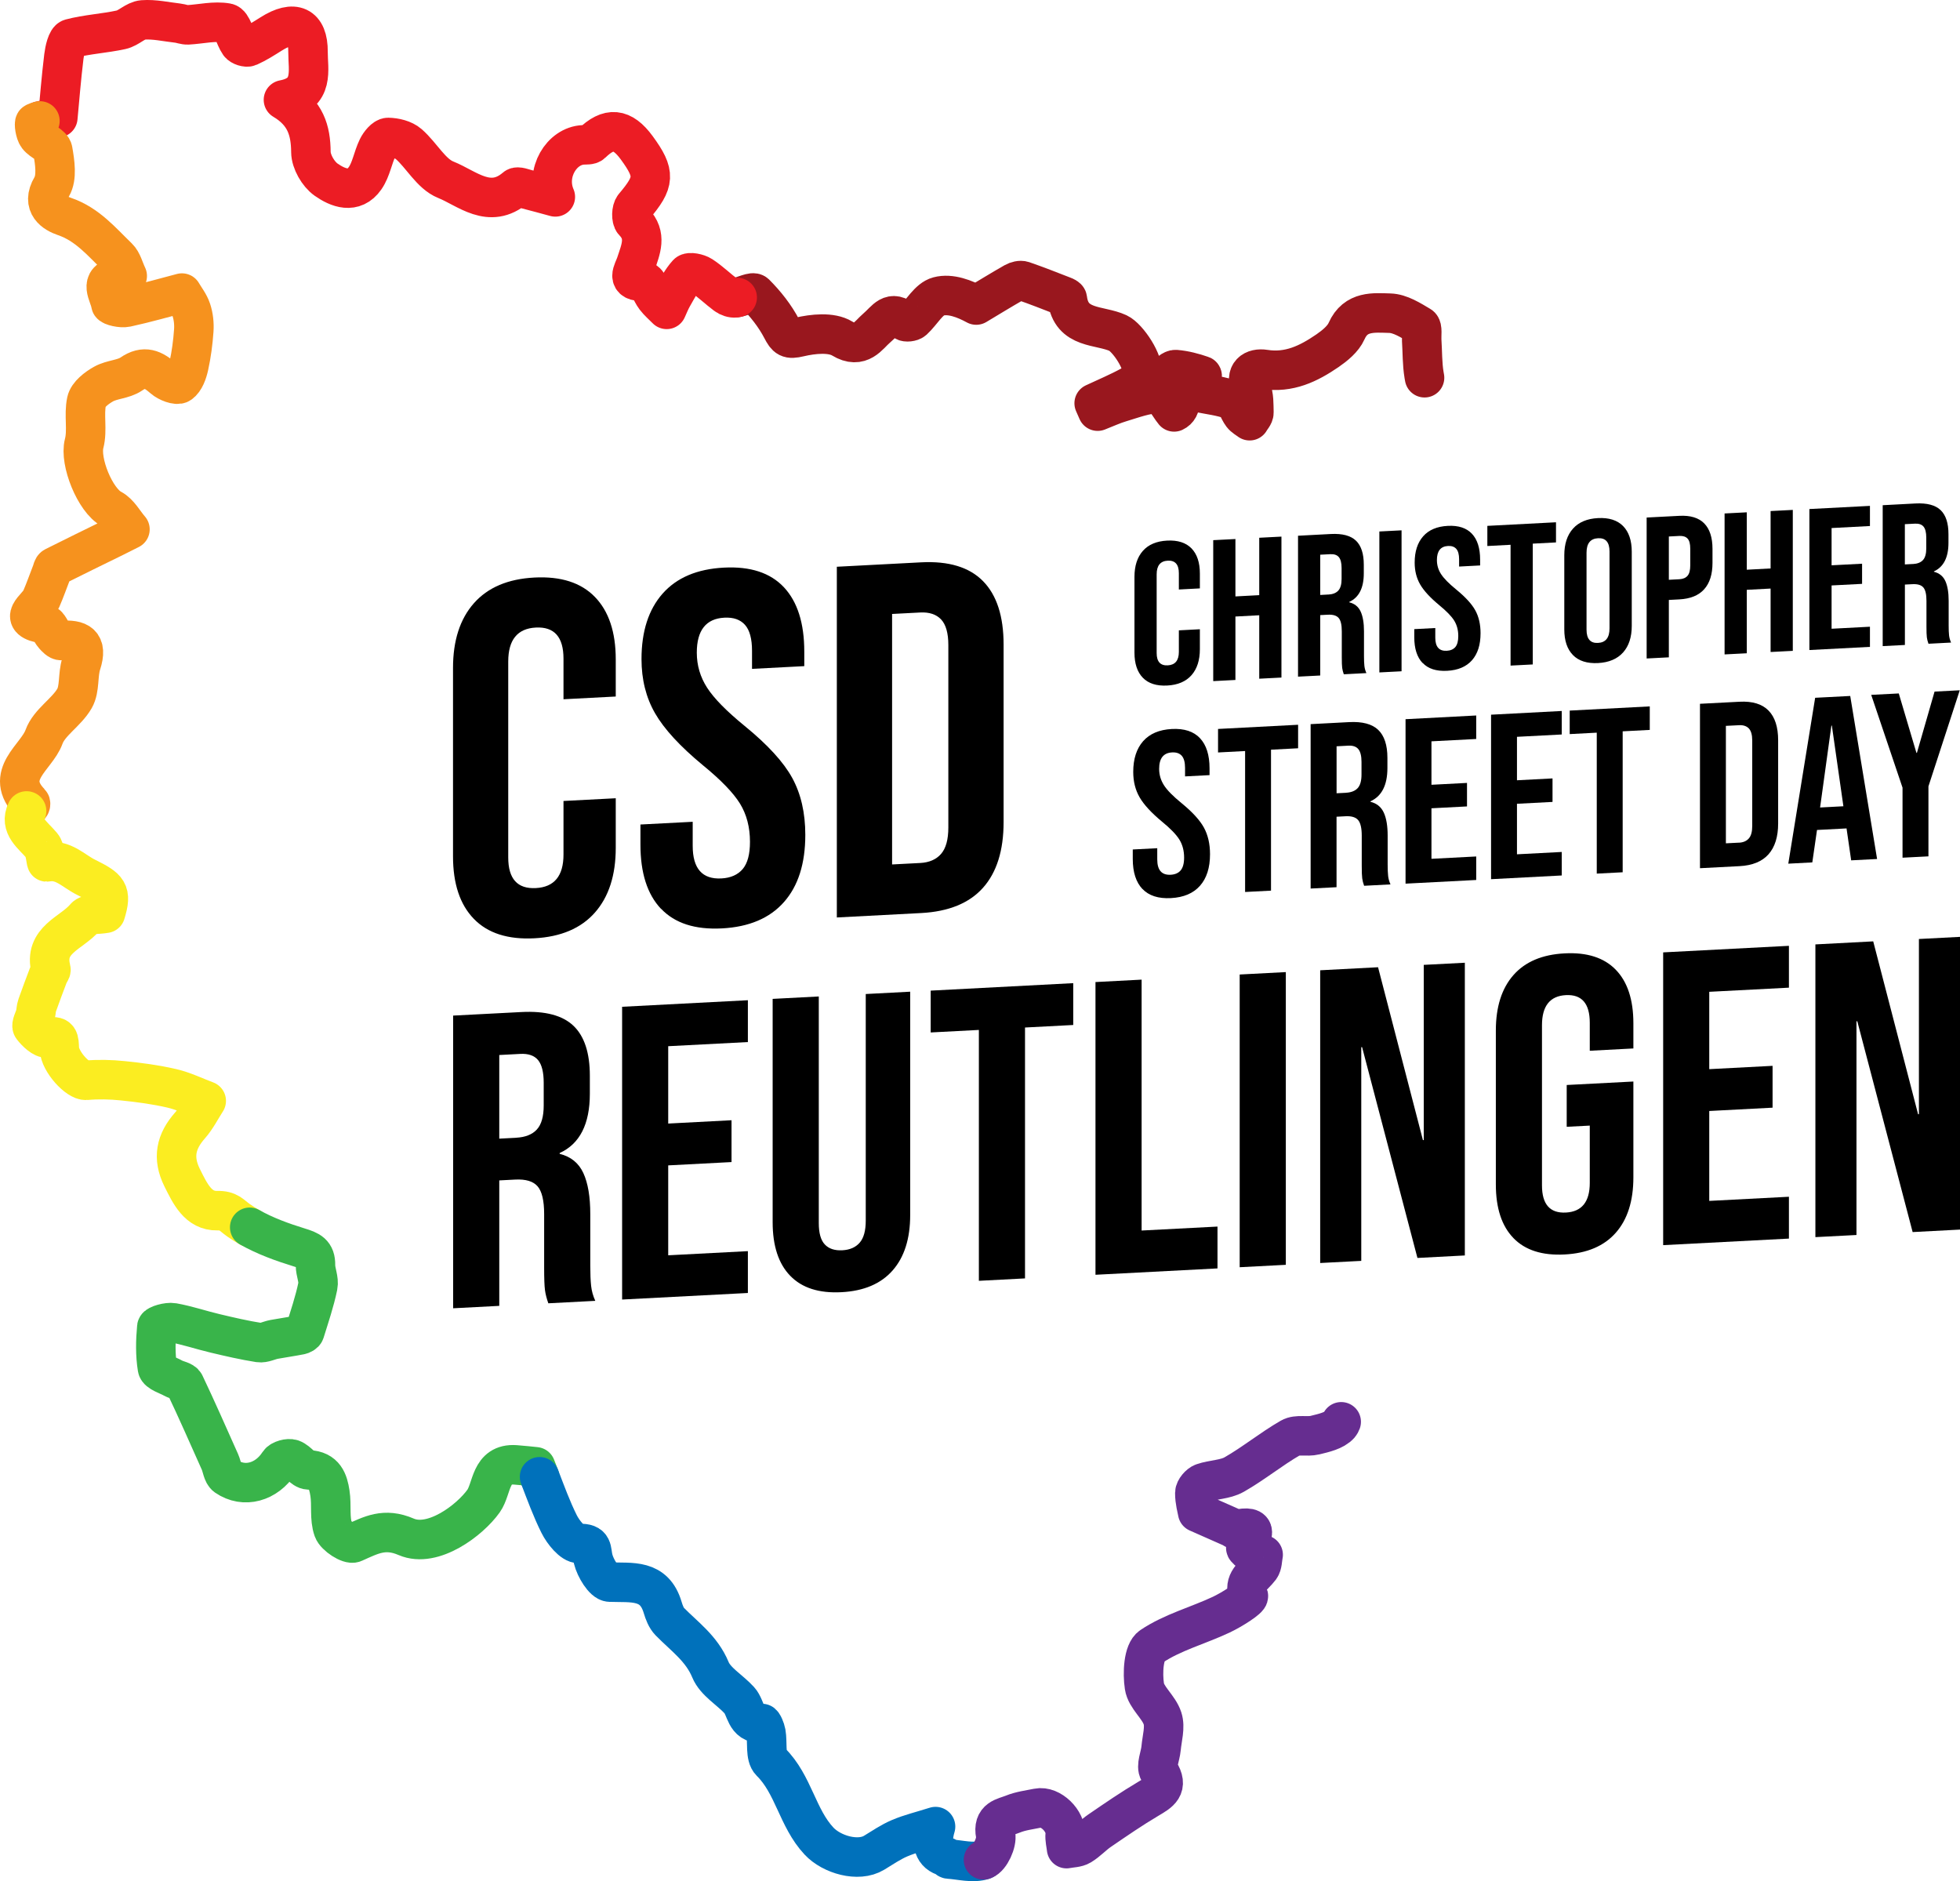 <?xml version="1.0" encoding="UTF-8"?>
<svg id="Ebene_2" data-name="Ebene 2" xmlns="http://www.w3.org/2000/svg" viewBox="0 0 496.21 476.21">
  <defs>
    <style>
      .cls-1 {
        stroke: #0071bb;
      }

      .cls-1, .cls-2, .cls-3, .cls-4, .cls-5, .cls-6, .cls-7 {
        fill: none;
        stroke-linecap: round;
        stroke-linejoin: round;
        stroke-width: 10px;
      }

      .cls-2 {
        stroke: #f6921e;
      }

      .cls-3 {
        stroke: #ec1c24;
      }

      .cls-4 {
        stroke: #662d90;
      }

      .cls-5 {
        stroke: #fbed21;
      }

      .cls-6 {
        stroke: #39b44a;
      }

      .cls-7 {
        stroke: #99171e;
      }
    </style>
  </defs>
  <g id="Logo_Black" data-name="Logo Black">
    <g>
      <path class="cls-7" d="m186.63,75.3c1.72-.38,3.97-1.57,4.57-.98,2.62,2.62,5.02,5.66,6.73,8.94,1.2,2.29,1.68,2.71,4.43,2.06,3.48-.82,8.11-1.3,10.85.37,4.65,2.82,6.69-.92,8.71-2.62,2.41-2.03,3.63-4.84,7.08-1.79.39.34,1.75.18,2.21-.24,2.19-2.01,3.91-5.35,6.38-6,3.04-.81,6.65.59,9.56,2.18,3.21-1.92,6.39-3.88,9.64-5.73.62-.35,1.56-.6,2.18-.39,3.45,1.19,6.84,2.53,10.24,3.85.38.14.98.42,1.01.69.96,7.82,8.15,6.5,12.86,8.69,2.43,1.13,6.78,7.6,5.95,10.25-.38,1.2-1.56,2.43-2.7,3.05-3.01,1.66-6.2,2.99-9.32,4.45.29.67.59,1.34.88,2,1.97-.76,3.89-1.67,5.91-2.26,3.11-.93,6.29-2.16,9.44-2.19,1.27,0,2.55,2.86,4.01,4.64,2.02-.93,2.08-4.03-.69-6.55-.66-.59-1.46-1.82-1.24-2.37.34-.82,1.57-1.86,2.33-1.79,2.26.19,4.51.78,6.66,1.53.21.07-.3,2.25-.61,4.32,2.44.51,5.46.82,8.2,1.86,1.16.44,1.65,2.5,2.58,3.72.48.63,1.25,1.02,1.89,1.51.38-.69,1.1-1.39,1.08-2.07-.06-2.02.06-4.25-.74-6.02-1.77-3.95.78-5.32,3.43-4.9,6.24.98,11.19-1.48,15.94-4.73,1.88-1.3,3.95-2.98,4.83-4.97,2.31-5.21,6.93-4.63,10.95-4.53,2.61.07,5.3,1.8,7.69,3.22.63.38.3,2.39.38,3.65.19,2.93.12,5.91.6,8.8.04.22.08.45.12.67"/>
      <path class="cls-3" d="m10.11,30.62c1.12-.3,2.52-.45,4.53-.82.41-4.32.85-9.93,1.53-15.5.2-1.62.79-4.29,1.72-4.53,4.16-1.09,8.56-1.31,12.78-2.23,1.93-.42,3.61-2.35,5.48-2.5,2.91-.22,5.89.48,8.84.81.87.1,1.73.48,2.58.44,3.31-.18,6.72-1.04,9.89-.47,1.3.23,1.95,3.52,3.15,5.24.4.57,1.79,1.01,2.38.75,1.98-.88,3.82-2.06,5.66-3.22,5.76-3.64,9.38-2.15,9.33,4.55-.03,4.55,1.72,10.63-6.22,12.13,5.56,3.3,6.91,7.71,6.95,13.23.02,2.4,1.84,5.56,3.84,6.97,2.94,2.07,7.03,3.75,9.89-.37,1.54-2.22,1.95-5.19,3.16-7.68.53-1.1,1.77-2.63,2.67-2.62,1.76.03,3.91.54,5.19,1.66,3.3,2.88,5.67,7.55,9.39,9.04,5.39,2.15,11.1,7.67,17.69,2.01.49-.43,1.96.19,2.94.43,2.17.54,4.31,1.15,7.11,1.9-2.62-6.07,1.6-12.93,7.07-13.17.73-.04,1.71.05,2.14-.37,4.33-4.23,7.7-3.94,11.4,1.11,4.78,6.54,4.6,8.64-.69,14.88-.67.79-.73,3.16-.08,3.83,3.42,3.5,1.76,7.02.58,10.63-.67,2.04-2.72,4.63,2.09,4.47.88-.02,1.76,2.75,2.81,4.11.83,1.09,1.9,1.99,2.87,2.98.5-1.08.93-2.2,1.52-3.22,1.16-2.01,2.22-4.14,3.75-5.82.48-.51,2.61-.09,3.57.54,2.18,1.42,4.07,3.3,6.17,4.86.64.48,1.63.82,2.39.72.14-.02.3-.05.45-.09"/>
      <path class="cls-2" d="m6.73,205.29c.23-.46.53-.95.93-1.46.1-.13.11-.5,0-.61-6.9-7.13,1.59-11.43,3.48-16.68,1.33-3.69,5.68-6.17,7.73-9.74,1.39-2.44.78-5.95,1.7-8.77,1.67-5.13-.63-6.23-5.08-5.89-.58.05-1.33-.75-1.83-1.32-.82-.92-1.39-2.72-2.26-2.86-7.47-1.13-1.99-3.98-.97-6.31.97-2.21,1.76-4.51,2.64-6.76.19-.49.29-1.22.66-1.4,5.06-2.55,10.16-5.02,15.25-7.52,1.31-.64,2.61-1.31,3.92-1.97-1.53-1.75-2.73-4.12-4.65-5.13-4.19-2.2-8.14-12.05-6.95-16.58.89-3.39-.12-7.25.62-10.7.37-1.72,2.54-3.39,4.3-4.37,2.14-1.2,5.03-1.17,7.01-2.53,3.34-2.3,5.56-1.18,8.15,1.1,1.05.93,3.41,1.84,4.17,1.31,1.21-.84,1.89-2.82,2.25-4.44.65-2.95,1.05-5.98,1.26-9,.12-1.72-.08-3.57-.62-5.2-.53-1.62-1.67-3.03-2.38-4.27-4.17,1.09-9.08,2.5-14.07,3.59-1.26.28-3.86-.33-3.93-.8-.33-2.47-3.38-6.06,1.98-6.92.53-.09,1.07-.1,2.17-.2-.85-1.77-1.24-3.61-2.36-4.69-4.11-3.95-7.72-8.4-13.58-10.39-2.33-.8-5.93-2.82-3.17-7.51,1.38-2.36.79-6.2.26-9.23-.24-1.35-2.76-2.17-3.81-3.56-.67-.88-.97-3.3-.69-3.43.38-.18.79-.32,1.25-.43"/>
      <path class="cls-5" d="m63.22,310.68h-.01c-.98-.55-1.92-1.14-2.83-1.78-1.89-1.32-2.46-2.5-5.38-2.43-4.82.11-6.88-4.31-8.89-8.35-2.5-5.05-1.59-9.17,2-13.23,1.62-1.84,2.75-4.12,4.1-6.21-2.9-1.08-5.72-2.48-8.71-3.17-4.06-.94-8.24-1.5-12.4-1.92-3.08-.32-6.23-.39-9.3-.12-2.01.18-6.6-4.59-6.78-8.02-.12-2.21.04-3.59-3.03-2.71-.97.28-2.85-1.47-3.78-2.7-.42-.55.51-2.1.77-3.21.18-.76.17-1.59.43-2.32.91-2.61,1.9-5.18,2.87-7.76.18-.48.71-.99.61-1.37-1.94-7.51,5.29-9.12,8.64-13.15.8-.96,3.12-.67,5.17-1.04,1.68-5.48.66-6.34-4.93-9.12-3.26-1.62-5.74-4.62-9.95-3.88-.13,0-.33-3.09-1.22-4.13-2.28-2.71-5.76-4.92-3.87-8.77"/>
      <path class="cls-6" d="m136.6,373.84c-.32-.84-.65-1.68-.99-2.53-1.34-.13-3.24-.36-5.14-.49-6.43-.43-5.81,5.99-8.04,9.15-3.46,4.87-12.83,11.98-19.59,9.07-5.53-2.38-8.9-.43-13.28,1.51-1.11.49-4.6-1.73-5.18-3.35-1.01-2.81-.37-6.16-.85-9.22-.46-2.98-1.34-5.73-5.43-5.89-1.41-.05-2.63-2.16-4.16-2.71-.92-.33-2.82.2-3.32.97-3.12,4.83-8.79,6.51-13.33,3.38-.93-.65-1.06-2.43-1.61-3.67-2.95-6.59-5.84-13.2-8.94-19.71-.37-.77-1.91-.93-2.86-1.46-1.43-.8-3.85-1.5-4.02-2.55-.56-3.4-.48-6.95-.16-10.4.05-.52,2.77-1.33,4.1-1.09,3.59.64,7.08,1.84,10.64,2.68,3.69.88,7.4,1.74,11.14,2.33,1.2.18,2.52-.56,3.8-.8,2.19-.4,4.41-.71,6.6-1.14.44-.08,1.06-.41,1.17-.76,1.19-3.84,2.5-7.66,3.31-11.58.35-1.66-.61-3.55-.59-5.33.04-3.03-1.46-3.66-4.21-4.5-4.25-1.31-8.58-2.88-12.44-5.07"/>
      <path class="cls-1" d="m248.98,470.81c-2.57.92-5.84-.02-8.81-.21-.26-.02-.46-.52-.74-.59q-4.48-1.13-2.58-7.62c-3.63,1.15-6.43,1.81-9.05,2.92-2.28.97-4.37,2.4-6.5,3.7-4.02,2.45-10.75.47-13.94-2.94-5.51-5.87-6.43-14.35-12.24-20.07-1.42-1.41-.77-4.87-1.21-7.36-.16-.88-.78-2.41-1.14-2.41-4.16.15-3.79-3.84-5.59-5.82-2.41-2.65-6.07-4.68-7.33-7.75-2.22-5.35-6.56-8.37-10.28-12.16-.9-.92-1.43-2.33-1.81-3.61-2.15-7.22-7.79-6.18-13.4-6.39-1.53-.06-3.64-3.58-4.19-5.83-.58-2.31.13-4.06-3.57-3.94-1.67.06-4.02-2.86-5.05-4.93-1.9-3.81-3.36-7.83-4.95-11.96"/>
      <path class="cls-4" d="m339.55,359.92c-.11.3-.24.54-.4.72-1.36,1.53-4.01,2.11-6.22,2.65-2.02.5-4.57-.26-6.22.7-4.91,2.83-9.34,6.48-14.27,9.29-2.29,1.3-5.33,1.23-7.91,2.12-.9.31-2.03,1.65-2.04,2.52-.02,2.05.58,4.11.72,4.94,3.23,1.42,6.03,2.66,8.82,3.9.29.13.59.5.82.45,6.39-1.46,3.97,1.77,2.54,4.61-.08.15.87,1.05,1.47,1.26.92.33,1.94.36,2.93.51-.24,1.12-.17,2.47-.79,3.3-1.56,2.11-4.3,3.36-2.95,7.11.25.69-4.27,3.52-6.88,4.75-5.87,2.76-12.38,4.47-17.67,8.04-2.03,1.37-2.28,6.76-1.77,10.09.43,2.86,3.65,5.21,4.58,8.12.73,2.25-.13,5.03-.36,7.57-.18,1.98-1.36,4.52-.53,5.83,2.52,4.01.17,5.25-2.71,6.96-4.21,2.49-8.24,5.27-12.28,8.03-1.68,1.14-3.08,2.72-4.8,3.76-1,.61-2.4.57-3.61.82-.13-1.2-.46-2.42-.35-3.6.31-3.36-3.71-7.32-6.94-6.65-2.12.44-4.33.7-6.31,1.51-2.22.9-5.18,1.05-4.36,5.25.37,1.94-1.35,5.69-2.99,6.3-.03.01-.06.02-.09.03"/>
    </g>
    <g>
      <g>
        <path d="m119.97,232.61c-3.52-3.62-5.28-8.9-5.28-15.83v-47.69c0-6.93,1.76-12.39,5.28-16.38,3.52-3.99,8.63-6.16,15.32-6.51,6.7-.35,11.81,1.29,15.32,4.91,3.52,3.62,5.28,8.9,5.28,15.83v9.38l-13.23.69v-10.27c0-5.5-2.33-8.12-7-7.88-4.66.24-6.99,3.11-6.99,8.61v49.59c0,5.41,2.33,8,6.99,7.75,4.66-.24,7-3.07,7-8.48v-13.57l13.23-.69v12.56c0,6.93-1.76,12.39-5.28,16.38-3.52,3.99-8.63,6.16-15.32,6.51-6.7.35-11.81-1.29-15.32-4.91Z"/>
        <path d="m167.35,230.07c-3.48-3.67-5.21-9.09-5.21-16.28v-5.07l13.23-.69v6.09c0,5.75,2.42,8.5,7.25,8.25,2.37-.12,4.17-.92,5.41-2.38,1.23-1.46,1.84-3.75,1.84-6.88,0-3.72-.85-6.95-2.54-9.7-1.7-2.74-4.83-5.98-9.41-9.72-5.77-4.77-9.79-9.15-12.08-13.13-2.29-3.98-3.43-8.55-3.43-13.71,0-7.02,1.78-12.54,5.34-16.58,3.56-4.03,8.73-6.23,15.52-6.58,6.7-.35,11.76,1.31,15.2,4.98,3.43,3.67,5.15,9.1,5.15,16.28v3.68l-13.23.69v-4.57c0-3.04-.59-5.23-1.78-6.57-1.19-1.33-2.92-1.94-5.21-1.82-4.66.24-6.99,3.2-6.99,8.86,0,3.21.87,6.17,2.61,8.87,1.74,2.7,4.9,5.92,9.47,9.65,5.85,4.77,9.88,9.17,12.08,13.19,2.2,4.03,3.31,8.83,3.31,14.41,0,7.27-1.8,12.95-5.41,17.02-3.6,4.08-8.84,6.3-15.71,6.66-6.78.35-11.91-1.3-15.39-4.97Z"/>
        <path d="m211.86,143.47l21.37-1.12c6.95-.36,12.17,1.23,15.64,4.76,3.48,3.54,5.21,8.9,5.21,16.09v44.9c0,7.19-1.74,12.73-5.21,16.63-3.48,3.9-8.69,6.03-15.64,6.4l-21.37,1.12v-88.78Zm21.11,74.99c2.29-.12,4.05-.89,5.28-2.3,1.23-1.42,1.84-3.65,1.84-6.69v-46.17c0-3.04-.62-5.21-1.84-6.5-1.23-1.29-2.99-1.87-5.28-1.75l-7.12.37v63.41l7.12-.37Z"/>
        <path d="m114.73,257.09l17.3-.9c6.01-.31,10.4.85,13.16,3.49,2.76,2.64,4.14,6.86,4.14,12.64v4.55c0,7.69-2.55,12.7-7.64,15.01v.21c2.83.7,4.83,2.33,6,4.87,1.17,2.55,1.75,6.01,1.75,10.39v13.02c0,2.12.07,3.83.21,5.12.14,1.3.49,2.57,1.06,3.81l-11.89.62c-.42-1.18-.71-2.29-.85-3.34-.14-1.05-.21-2.95-.21-5.7v-13.55c0-3.39-.55-5.72-1.65-7.01-1.1-1.28-2.99-1.86-5.68-1.72l-4.03.21v31.76l-11.68.61v-74.1Zm15.92,30.92c2.34-.12,4.09-.81,5.25-2.07,1.17-1.26,1.75-3.3,1.75-6.12v-5.72c0-2.68-.48-4.6-1.43-5.75-.96-1.15-2.46-1.67-4.51-1.56l-5.31.28v21.17l4.25-.22Z"/>
        <path d="m157.5,254.86l31.84-1.66v10.59l-20.17,1.05v19.58l16.03-.84v10.59l-16.03.84v22.76l20.17-1.05v10.59l-31.84,1.66v-74.1Z"/>
        <path d="m200.07,322.97c-2.97-3.05-4.46-7.58-4.46-13.58v-56.53l11.68-.61v57.37c0,2.54.51,4.35,1.54,5.42,1.02,1.08,2.49,1.56,4.41,1.46,1.91-.1,3.38-.74,4.4-1.92,1.03-1.18,1.54-3.04,1.54-5.58v-57.37l11.25-.59v56.53c0,6-1.49,10.68-4.46,14.05-2.97,3.37-7.29,5.2-12.95,5.49-5.66.3-9.98-1.08-12.95-4.14Z"/>
        <path d="m247.83,260.72l-12.21.64v-10.59l36.09-1.89v10.59l-12.21.64v63.51l-11.68.61v-63.51Z"/>
        <path d="m277.34,248.6l11.68-.61v63.51l19.21-1v10.59l-30.89,1.61v-74.1Z"/>
        <path d="m313.85,246.69l11.68-.61v74.1l-11.68.61v-74.1Z"/>
        <path d="m334.23,245.62l14.65-.77,11.36,43.76h.21v-44.36l10.4-.54v74.1l-12,.63-14.01-53.36h-.21v54.1l-10.4.54v-74.1Z"/>
        <path d="m383.16,313.41c-2.97-3.05-4.46-7.58-4.46-13.58v-38.95c0-6,1.49-10.68,4.46-14.05,2.97-3.37,7.29-5.2,12.95-5.49,5.66-.3,9.98,1.08,12.95,4.14,2.97,3.06,4.46,7.58,4.46,13.58v6.35l-11.04.58v-7.09c0-4.87-2.02-7.2-6.05-6.99-4.03.21-6.05,2.75-6.05,7.62v40.54c0,4.8,2.02,7.09,6.05,6.88,4.03-.21,6.05-2.71,6.05-7.51v-14.5l-5.84.3v-10.58l16.88-.88v24.24c0,6-1.49,10.68-4.46,14.05-2.97,3.37-7.29,5.2-12.95,5.49-5.66.3-9.98-1.08-12.95-4.14Z"/>
        <path d="m421.06,241.09l31.84-1.66v10.59l-20.17,1.05v19.58l16.03-.84v10.59l-16.03.84v22.76l20.17-1.05v10.59l-31.84,1.66v-74.1Z"/>
        <path d="m459.59,239.07l14.65-.77,11.36,43.76h.21v-44.36l10.4-.54v74.1l-11.99.63-14.01-53.36h-.21v54.1l-10.4.54v-74.1Z"/>
      </g>
      <g>
        <path d="m289.33,171.57c-1.41-1.46-2.12-3.58-2.12-6.36v-19.17c0-2.79.71-4.98,2.12-6.58,1.41-1.6,3.47-2.47,6.16-2.61s4.75.52,6.16,1.97c1.41,1.46,2.12,3.58,2.12,6.36v3.77l-5.32.28v-4.13c0-2.21-.94-3.26-2.81-3.17-1.88.1-2.81,1.25-2.81,3.46v19.93c0,2.17.94,3.21,2.81,3.11,1.87-.1,2.81-1.23,2.81-3.41v-5.45l5.32-.28v5.05c0,2.79-.71,4.98-2.12,6.58-1.41,1.6-3.47,2.48-6.16,2.62s-4.75-.52-6.16-1.97Z"/>
        <path d="m307.15,136.74l5.62-.29v14.53l6.03-.32v-14.53l5.62-.29v35.68l-5.62.29v-16.06l-6.03.32v16.06l-5.62.29v-35.68Z"/>
        <path d="m328.61,135.62l8.33-.44c2.9-.15,5.01.41,6.34,1.68,1.33,1.27,1.99,3.3,1.99,6.09v2.19c0,3.7-1.23,6.11-3.68,7.23v.1c1.36.34,2.33,1.12,2.89,2.35.56,1.23.84,2.9.84,5v6.27c0,1.02.03,1.84.1,2.47.07.63.24,1.24.51,1.83l-5.72.3c-.2-.57-.34-1.1-.41-1.61-.07-.51-.1-1.42-.1-2.75v-6.52c0-1.63-.26-2.75-.79-3.37-.53-.62-1.44-.89-2.73-.83l-1.94.1v15.29l-5.62.29v-35.68Zm7.67,14.89c1.12-.06,1.97-.39,2.53-1,.56-.61.84-1.59.84-2.95v-2.75c0-1.29-.23-2.21-.69-2.77-.46-.55-1.18-.8-2.17-.75l-2.55.13v10.19l2.04-.11Z"/>
        <path d="m349.21,134.54l5.62-.29v35.68l-5.62.29v-35.68Z"/>
        <path d="m360.15,167.84c-1.4-1.47-2.1-3.65-2.1-6.54v-2.04l5.32-.28v2.45c0,2.31.97,3.42,2.91,3.31.95-.05,1.68-.37,2.17-.95.49-.59.74-1.51.74-2.77,0-1.5-.34-2.79-1.02-3.9-.68-1.1-1.94-2.4-3.78-3.91-2.32-1.92-3.94-3.68-4.86-5.28-.92-1.6-1.38-3.44-1.38-5.51,0-2.82.72-5.04,2.15-6.66,1.43-1.62,3.51-2.5,6.24-2.64,2.69-.14,4.73.53,6.11,2,1.38,1.47,2.07,3.66,2.07,6.54v1.48l-5.32.28v-1.84c0-1.22-.24-2.1-.72-2.64-.48-.54-1.18-.78-2.09-.73-1.88.1-2.81,1.29-2.81,3.56,0,1.29.35,2.48,1.05,3.56s1.97,2.38,3.81,3.88c2.35,1.92,3.97,3.68,4.86,5.3.89,1.62,1.33,3.55,1.33,5.79,0,2.92-.72,5.2-2.17,6.84-1.45,1.64-3.55,2.53-6.31,2.67-2.73.14-4.79-.52-6.18-2Z"/>
        <path d="m382.43,137.91l-5.88.31v-5.1l17.38-.91v5.1l-5.88.31v30.58l-5.62.29v-30.58Z"/>
        <path d="m398.23,165.83c-1.47-1.49-2.2-3.66-2.2-6.51v-18.76c0-2.85.73-5.1,2.2-6.74,1.46-1.64,3.58-2.53,6.34-2.67,2.76-.14,4.87.53,6.34,2.01,1.46,1.49,2.2,3.66,2.2,6.51v18.76c0,2.85-.73,5.1-2.2,6.74-1.47,1.64-3.58,2.53-6.34,2.68-2.76.14-4.87-.53-6.34-2.01Zm9.25-6.75v-19.47c0-2.34-.97-3.47-2.91-3.36-1.94.1-2.91,1.32-2.91,3.67v19.47c0,2.34.97,3.47,2.91,3.36,1.94-.1,2.91-1.32,2.91-3.67Z"/>
        <path d="m416.88,131.01l8.28-.43c2.79-.15,4.89.49,6.29,1.91,1.4,1.42,2.1,3.58,2.1,6.47v3.52c0,2.89-.7,5.12-2.1,6.68-1.4,1.57-3.49,2.42-6.29,2.57l-2.66.14v14.53l-5.62.29v-35.68Zm8.28,15.62c.92-.05,1.61-.34,2.07-.87.46-.53.69-1.41.69-2.64v-4.23c0-1.22-.23-2.08-.69-2.56-.46-.49-1.15-.7-2.07-.66l-2.66.14v10.96l2.66-.14Z"/>
        <path d="m436.61,129.98l5.62-.29v14.53l6.03-.32v-14.53l5.62-.29v35.68l-5.62.29v-16.06l-6.03.32v16.06l-5.62.29v-35.68Z"/>
        <path d="m458.08,128.86l15.33-.8v5.1l-9.71.51v9.43l7.72-.4v5.1l-7.72.4v10.96l9.71-.51v5.1l-15.33.8v-35.68Z"/>
        <path d="m476.63,127.89l8.33-.44c2.9-.15,5.01.41,6.34,1.68,1.33,1.27,1.99,3.3,1.99,6.09v2.19c0,3.7-1.23,6.11-3.68,7.23v.1c1.36.34,2.33,1.12,2.89,2.35.56,1.23.84,2.9.84,5v6.27c0,1.02.03,1.84.1,2.47.07.62.24,1.24.51,1.83l-5.72.3c-.21-.57-.34-1.1-.41-1.61-.07-.51-.1-1.42-.1-2.75v-6.52c0-1.63-.26-2.75-.79-3.37-.53-.62-1.44-.89-2.73-.83l-1.94.1v15.29l-5.62.29v-35.68Zm7.67,14.89c1.12-.06,1.97-.39,2.53-1,.56-.61.84-1.59.84-2.95v-2.75c0-1.29-.23-2.21-.69-2.77-.46-.55-1.19-.8-2.17-.75l-2.56.13v10.19l2.04-.11Z"/>
        <path d="m289.23,225.05c-1.63-1.72-2.45-4.26-2.45-7.63v-2.38l6.2-.32v2.85c0,2.7,1.13,3.99,3.4,3.87,1.11-.06,1.96-.43,2.53-1.11s.87-1.76.87-3.23c0-1.74-.4-3.26-1.19-4.55-.8-1.29-2.27-2.81-4.41-4.56-2.7-2.24-4.59-4.29-5.67-6.16s-1.61-4.01-1.61-6.43c0-3.29.84-5.88,2.5-7.77,1.67-1.89,4.09-2.92,7.27-3.09,3.14-.16,5.52.61,7.13,2.33,1.61,1.72,2.42,4.26,2.42,7.63v1.72l-6.2.32v-2.14c0-1.43-.28-2.45-.83-3.08-.56-.62-1.37-.91-2.45-.85-2.19.11-3.28,1.5-3.28,4.15,0,1.51.41,2.89,1.22,4.16.81,1.27,2.3,2.77,4.44,4.52,2.74,2.24,4.63,4.3,5.67,6.19,1.03,1.89,1.55,4.14,1.55,6.76,0,3.41-.85,6.07-2.54,7.98-1.69,1.91-4.14,2.95-7.36,3.12-3.18.17-5.59-.61-7.22-2.33Z"/>
        <path d="m315.23,190.12l-6.86.36v-5.95l20.27-1.06v5.95l-6.86.36v35.68l-6.56.34v-35.68Z"/>
        <path d="m331.81,183.31l9.72-.51c3.38-.18,5.84.48,7.39,1.96,1.55,1.49,2.33,3.85,2.33,7.1v2.56c0,4.32-1.43,7.13-4.29,8.43v.12c1.59.39,2.71,1.31,3.37,2.74.66,1.43.98,3.38.98,5.84v7.31c0,1.19.04,2.15.12,2.88.08.73.28,1.44.6,2.14l-6.68.35c-.24-.66-.4-1.29-.48-1.88-.08-.59-.12-1.66-.12-3.21v-7.61c0-1.9-.31-3.22-.92-3.94-.62-.72-1.68-1.04-3.19-.96l-2.27.12v17.84l-6.56.34v-41.63Zm8.95,17.37c1.31-.07,2.3-.46,2.95-1.16.66-.71.98-1.86.98-3.44v-3.21c0-1.51-.27-2.58-.8-3.23-.54-.65-1.38-.94-2.53-.88l-2.98.16v11.89l2.39-.12Z"/>
        <path d="m355.84,182.06l17.89-.94v5.95l-11.33.59v11l9-.47v5.95l-9,.47v12.79l11.33-.59v5.95l-17.89.93v-41.63Z"/>
        <path d="m377.49,180.92l17.89-.94v5.95l-11.33.59v11l9-.47v5.95l-9,.47v12.79l11.33-.59v5.95l-17.89.94v-41.63Z"/>
        <path d="m404.26,185.47l-6.86.36v-5.95l20.27-1.06v5.95l-6.86.36v35.68l-6.56.34v-35.68Z"/>
        <path d="m430.38,178.16l10.02-.52c3.26-.17,5.7.57,7.33,2.23,1.63,1.66,2.44,4.17,2.44,7.54v21.05c0,3.37-.82,5.97-2.44,7.8-1.63,1.83-4.08,2.83-7.33,3l-10.02.52v-41.63Zm9.9,35.16c1.07-.06,1.9-.42,2.47-1.08.58-.66.86-1.71.86-3.14v-21.65c0-1.43-.29-2.44-.86-3.05-.58-.6-1.4-.88-2.47-.82l-3.34.17v29.73l3.34-.17Z"/>
        <path d="m459.53,176.64l8.89-.46,6.8,41.27-6.56.34-1.19-8.2v.12l-7.46.39-1.19,8.21-6.08.32,6.8-41.98Zm7.16,27.46l-2.92-20.42h-.12s-2.86,20.73-2.86,20.73l5.9-.31Z"/>
        <path d="m481.66,199.39l-7.93-23.49,6.98-.36,4.47,15.05h.12s4.47-15.52,4.47-15.52l6.38-.33-7.93,24.32v17.72l-6.56.34v-17.72Z"/>
      </g>
    </g>
  </g>
</svg>